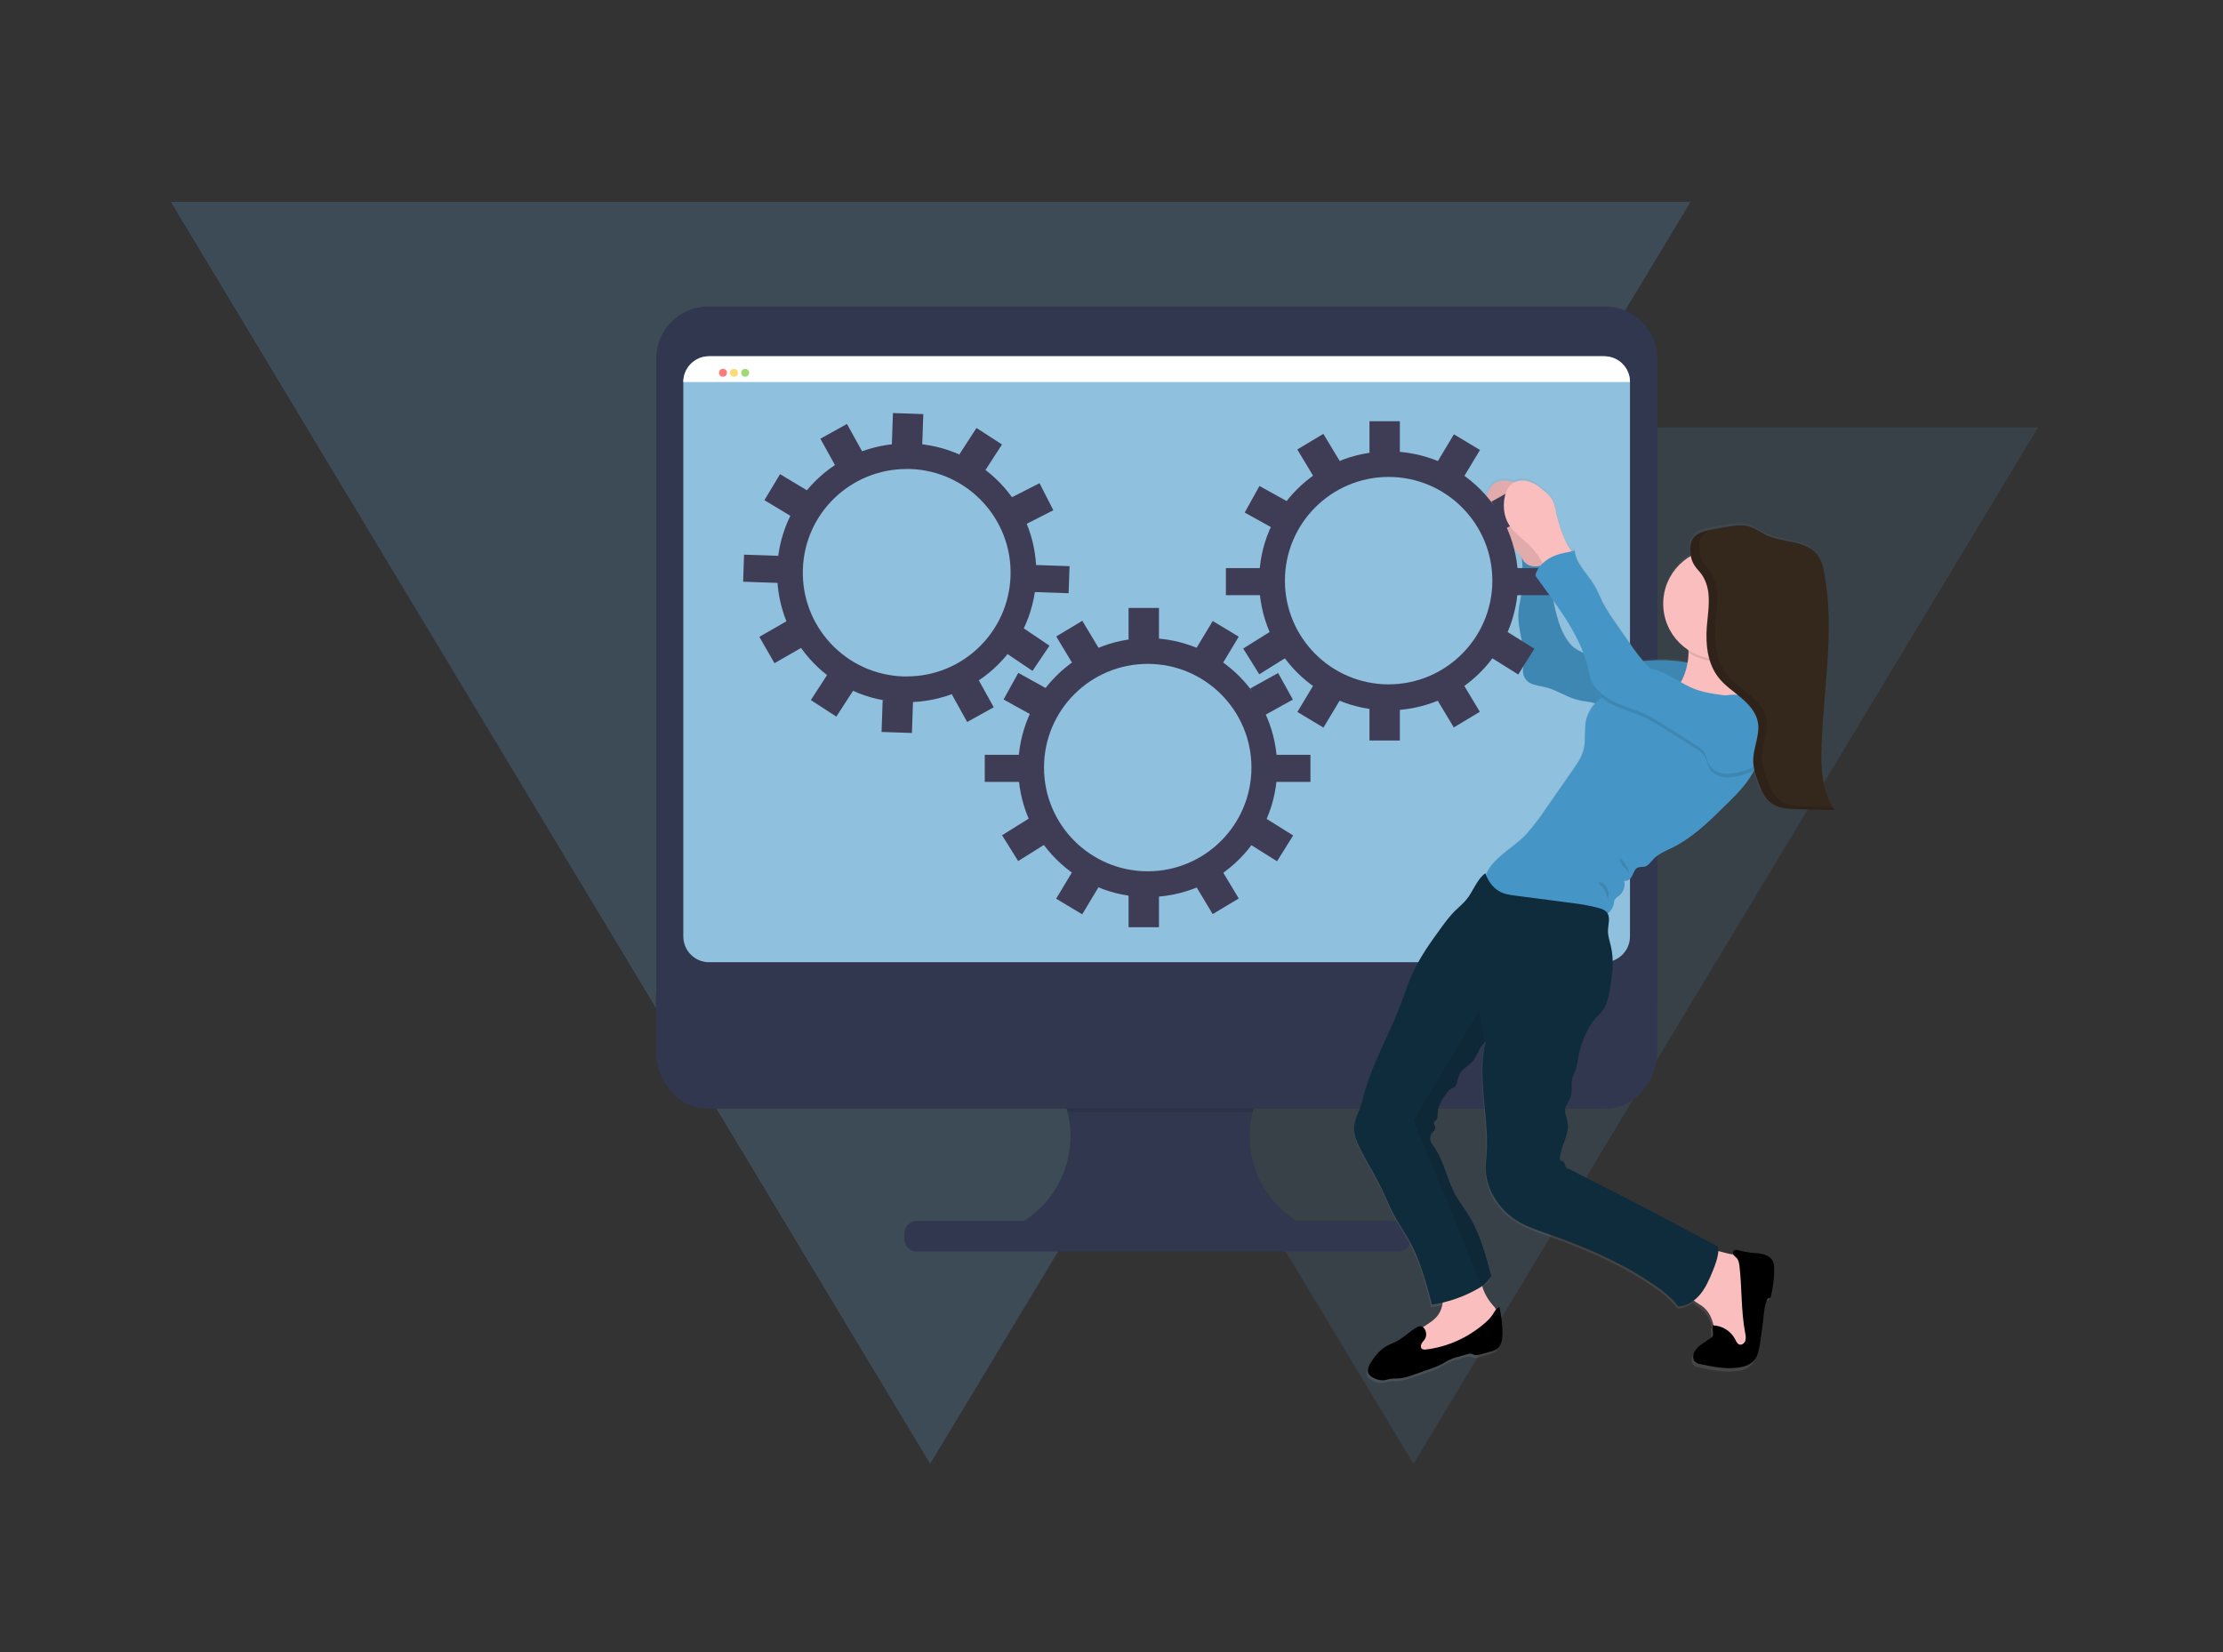 <?xml version="1.0" encoding="UTF-8"?> <!-- Generator: Adobe Illustrator 23.0.1, SVG Export Plug-In . SVG Version: 6.00 Build 0) --> <svg xmlns="http://www.w3.org/2000/svg" xmlns:xlink="http://www.w3.org/1999/xlink" id="b1d80de4-06cb-4b2d-9c4c-b14d42818646" x="0px" y="0px" viewBox="0 0 1009.5 750.4" style="enable-background:new 0 0 1009.5 750.4;" xml:space="preserve"><rect x="0" y="0" width="1009.5" height="750.4" fill="#333333" stroke="none"/> <style type="text/css"> .st0{opacity:0.25;fill:#5995C3;enable-background:new ;} .st1{opacity:0.15;fill:#5995C3;enable-background:new ;} .st2{fill:#30374E;} .st3{opacity:0.1;enable-background:new ;} .st4{fill:#8FC0DD;} .st5{fill:#FFFFFF;} .st6{fill:url(#SVGID_1_);} .st7{fill:#FBBEBE;} .st8{fill:#4596C7;} .st9{fill:#3F3D56;} .st10{fill:#0F2C3D;} .st11{fill:#34271C;} .st12{opacity:0.8;fill:#FA5959;enable-background:new ;} .st13{opacity:0.8;fill:#FED253;enable-background:new ;} .st14{opacity:0.8;fill:#8CCF4D;enable-background:new ;} </style> <g> <polygon class="st0" points="767.7,91.7 422.4,664.8 77.6,91.7 "></polygon> <polygon class="st1" points="925.5,194.1 641.9,664.8 358.6,194.1 "></polygon> </g> <path class="st2" d="M594.9,557.8v4.7H456.4v-3.8c23.6-8.7,35.6-34.9,26.9-58.5c-4.2-11.3-12.7-20.5-23.7-25.6H594 c-12.5,5.7-21.7,16.8-25.1,30.2c-4.6,18.1,2.4,37.3,17.6,48.2C589,554.9,591.9,556.5,594.9,557.8z"></path> <path class="st3" d="M593.9,474.7c-12.5,5.7-21.7,16.8-25.1,30.2h-84.1c-3.4-13.3-12.6-24.4-25.1-30.2H593.9z"></path> <path class="st2" d="M297.9,450.9v26.3c0,14.5,10.6,26.3,23.7,26.3h407.3c13.1,0,23.7-11.8,23.7-26.3v-26.3H297.9z"></path> <path class="st2" d="M416.4,554.5h218.5c3.1,0,5.7,2.5,5.7,5.7v2.5c0,3.1-2.5,5.7-5.7,5.7H416.4c-3.1,0-5.7-2.5-5.7-5.7v-2.5 C410.7,557,413.2,554.5,416.4,554.5z"></path> <path class="st2" d="M752.6,162.9c0-13.1-10.6-23.7-23.7-23.7l0,0H321.7c-13.1,0-23.7,10.6-23.7,23.7l0,0v293h454.7v-293H752.6z"></path> <path class="st4" d="M740.2,173.5v251.8c0,6.4-5.2,11.7-11.7,11.7l0,0H322c-6.4,0-11.7-5.2-11.7-11.7l0,0V173.5 c0-6.4,5.2-11.7,11.7-11.7l0,0h406.5C735,161.8,740.2,167,740.2,173.5L740.2,173.5z"></path> <path class="st5" d="M740.2,173.5H310.3c0-6.4,5.2-11.7,11.6-11.7l0,0h406.5C735,161.8,740.2,167,740.2,173.5L740.2,173.5z"></path> <title>in progress</title> <linearGradient id="SVGID_1_" gradientUnits="userSpaceOnUse" x1="727.381" y1="742.923" x2="727.381" y2="331.945" gradientTransform="matrix(-1 0 0 1 1451.18 -114.8)"> <stop offset="0" style="stop-color:#808080;stop-opacity:0.25"></stop> <stop offset="0.54" style="stop-color:#808080;stop-opacity:0.12"></stop> <stop offset="1" style="stop-color:#808080;stop-opacity:0.1"></stop> </linearGradient> <path class="st6" d="M649.9,593.8c1.7-0.3,3.3-0.6,4.9-1c-0.2,1.6-0.7,3.1-1.4,4.6c-1.5,3-4.6,4.8-7.5,6.7c-0.9-0.8-2.1-0.8-3-0.2 c-3.4,2-6.2,5-9.8,6.8c-1.3,0.6-2.7,1.1-3.9,1.8c-3,1.7-5.3,4.5-7.2,7.5c-1,1.6-1.9,3.7-0.9,5.3c0.4,0.5,0.9,1,1.5,1.3 c1.5,1,3.3,1.6,5.1,1.5c1.1-0.1,2.1-0.5,3.2-0.7c1.4-0.2,2.9-0.1,4.3-0.2c2.1-0.3,4.2-0.8,6.1-1.6l7-2.4c2-0.6,4-1.4,5.9-2.4 c1.2-0.6,2.2-1.3,3.4-1.9c1.3-0.6,2.6-1,4-1.4l4.1-1.2c0.6-0.2,1.2-0.3,1.8-0.2c0.6,0.1,1,0.4,1.6,0.6c0.9,0.1,1.8,0,2.6-0.3 l4.7-1.4c1-0.3,1.9-0.7,2.8-1.2c2.1-1.5,2.5-4.5,2.5-7.2c0-4.1-0.5-8.1-1.4-12c-0.6,0.3-1.1,0.7-1.5,1.2c-0.4-0.6-0.9-1.3-1.5-1.9 c-2.2-2.6-3.8-5.5-4.7-8.7c1.7-1.3,3.1-2.9,4.2-4.7c-2.5-9.4-5-19-10.1-27.4c-1.6-2.8-3.5-5.3-5.2-8c-4.9-7.8-5.9-17.6-11.5-24.9 c-1.1-1.5-1.1-3.6,0-5.1c0.7-0.8,1.7-1.6,1.5-2.7c-0.1-0.8-0.9-1.5-0.6-2.2c0.2-0.4,0.5-0.5,0.8-0.8c0.9-0.9,0.8-2.4,0.9-3.7 c0.2-3.3,2.2-6.2,4.1-8.9c0.4-0.6,0.9-1.2,1.5-1.6c0.5-0.3,1.1-0.5,1.6-0.8c1.8-1.1,1.6-3.7,2.5-5.7c1.1-2.6,3.9-3.9,5.8-6 c2.4-2.7,3-6.4,5.5-8.7c0.2-0.3,0.5-0.5,0.8-0.7c-1.3,4-1.4,8.1-1.5,12.2c-0.3,14.1,3.2,28.6,1.6,42.6c-1.3,11.1,5.5,22.2,15.1,27.7 c3.7,2.1,7.7,3.6,11.7,5c6,2.1,12,4.3,17.9,6.8c4.1,1.7,8.3,3.6,12.3,5.6c4.9,2.4,9.8,5.1,14.5,8.1c5.8,3.7,11.6,7.5,15.7,13 c2.5-0.1,4.9-1,6.9-2.5c1.6,1.3,3.5,2.2,5,3.6c2.1,2.1,3.2,4.9,3.9,7.8h-0.6l0.2,4.2c0.1,0.6-0.1,1.2-0.7,1.5l-3.2,2.2 c-2.3,1.6-4.9,3.6-5,6.4c-0.1,0.8,0.2,1.7,0.7,2.3c0.7,0.8,1.9,1.1,2.9,1.3c5.6,1.2,11.3,2.4,16.9,1.6c2.7-0.3,5.4-1.2,7.2-3.3 c1.6-1.9,2.1-4.4,2.5-6.9c0.7-4.2,1.2-8.4,1.7-12.6c0.3-2.9,0.5-5.8,1.7-8.4c0-0.3,0.2-0.5,0.4-0.6c0.3-0.1,0.6,0,0.8-0.1 c0.3-0.2,0.5-0.5,0.5-0.8c1-4.1,1.5-8.4,1.5-12.6c0-1.1-0.1-2.2-0.5-3.2c-0.7-1.8-2.5-2.9-4.4-3.4c-1.8-0.5-3.8-0.5-5.7-0.7 c-1.6-0.2-3.2-0.5-4.8-0.9c-0.7-0.3-1.3-0.4-2-0.3c-0.7,0.1-1.2,0.7-1.2,1.4c0,0.3,0.1,0.5,0.2,0.7c-0.5-0.1-1.1-0.2-1.6-0.3 c-1.3-0.2-3.2-0.8-5.1-1.3c0.1-0.3,0.1-0.7,0.1-1c0-0.8-0.4-1.5-1.1-1.8l-27.5-14.7l-5.1-2.7c-11.2-6-22.9-11.6-34.1-17.6 c-0.8,0.2-1.4-0.6-1.6-1.4c-0.2-0.7-0.4-1.7-1.1-2c-0.4-0.2-0.8-0.2-1.1-0.5c-0.2-0.2-0.3-0.6-0.2-0.9c0.4-5.5,4.3-10.6,3.5-16 c-0.3-2.3-1.5-4.6-1-6.9c0.4-1.5,1.5-2.8,2.1-4.3c1.4-3.3,0-7.3,1.5-10.6c1-2.2,1.7-4.5,2-6.8c0.7-4.6,2.1-9.2,4.2-13.4 c1-2.1,2.3-4.1,3.9-5.9c0.8-0.9,1.7-1.7,2.5-2.6c2.3-2.8,3.2-6.6,3.9-10.3c1.2-6.7,2-13.6,0.5-20.2c-0.5-2.3-1.3-4.5-1.3-6.8 c0.1-2.7,1.1-5.9-0.2-8.1c1.4-1.1,2.3-2.7,2.6-4.4c0.1-0.6,0.2-1.2,0.4-1.8c0.4-0.7,1-1.2,1.7-1.6c2.2-1.6,3.2-4.4,2.7-7.1 c1.4,0.7,2.9-0.8,3.6-2.2c0.6-1.5,1.2-3.2,2.6-3.8c0.9-0.4,2.1-0.1,3.1-0.4c1.6-0.4,2.6-2,3.8-3.3c2.3-2.6,5.7-3.9,8.8-5.5 c9.2-4.7,16.8-12.1,24.1-19.4c3.7-3.7,7.5-7.4,10.4-11.7c0.8-1.3,1.6-2.5,2.3-3.8l0.2-0.1l0.1,0.2c0.1,0.5,0.3,0.9,0.4,1.4 c0.3,1.1,0.7,2.1,1.1,3.2c1.1,3.2,2.3,6.4,4.6,8.8c0.7,0.7,1.5,1.3,2.4,1.8c1.9,1,4,1.6,6.1,1.8c0.9,0.1,1.7,0.2,2.5,0.2 c0.8,0.1,1.6,0.1,2.4,0.1l16.8,0.4c-5.8-8.3-6.3-19.2-5.9-29.4c0.9-26.2,6-52.6,1.3-78.4c-0.5-3-1.3-6.2-3.2-8.7 c-2.5-3.3-6.6-4.9-10.6-5.8c-4-1-8.2-1.4-11.9-3.1c-3.2-1.5-6-3.7-9.4-4.5c-2.5-0.6-5-0.3-7.5,0.1c-3,0.5-6,1-9,1.6l-0.7,0.2h-0.1 l-0.5,0.1h-0.1l-0.4,0.1h-0.2l-0.4,0.1l-0.2,0.1l-0.4,0.1l-0.2,0.1l-0.4,0.1l-0.2,0.1l-0.3,0.1l-0.2,0.1l-0.3,0.1l-0.3,0.1l-0.3,0.1 l-0.3,0.1c-0.1,0.1-0.2,0.1-0.3,0.2l-0.2,0.2l-0.2,0.2l-0.2,0.2l-0.2,0.2l-0.2,0.2l-0.2,0.2c0,0-0.1,0.1-0.2,0.2l-0.2,0.2 c-0.1,0.1-0.1,0.2-0.2,0.3c0,0.1,0,0.1-0.1,0.2c-0.1,0.1-0.2,0.3-0.3,0.4c0,0.1,0,0.1,0,0.1c-0.3,0.4-0.5,0.8-0.6,1.2 c-0.1,0.3-0.1,0.5-0.2,0.7c-0.1,0.5-0.2,0.9-0.2,1.4c0,0.2,0,0.5,0,0.7c0,0.5,0,0.9,0,1.4c0.1,0.8,0.2,1.5,0.3,2.3 c-3.3,1.9-6.1,4.6-8.2,7.7c-7.7,11.6-4.6,27.3,7,35.1c0.1,0.4,0.1,0.8,0.1,1.2c0,0.1,0,0.2,0,0.3c0,1.5-0.2,2.9-0.4,4.4 c-4.1-0.8-8.3-1.2-12.5-1.1c-2.5,0-5,0.2-7.5,0.4c-2.7-3.3-5.2-6.7-7.5-10.2c-1.9-2.6-3.8-5.4-5.6-8.1c-1.9-2.6-3.6-5.4-5.2-8.3 c-1.3-2.6-2.4-5.4-3.9-8c-3.2-5.2-8.3-9.7-8.9-15.8l-1.5,0.3c-0.8-1.4-1.8-2.7-2.2-3.5c-2-4.3-3.5-8.8-4.6-13.5 c-0.5-2.4-0.9-4.9-2.2-7c-0.9-1.3-2-2.4-3.2-3.4c-2.1-1.8-4.3-3.5-6.9-4.4c-2.3-0.9-4.9-0.7-7.1,0.4c-0.4-0.1-0.7-0.3-1.1-0.4 c-2.6-0.9-5.8-0.8-7.9,0.9c-2.1,1.7-3.1,4.6-3.4,7.3c-0.5,3.7-0.1,7.7,1.8,11c2.1,3.7,5.8,6.2,8.9,9.2c2.2,2,4,4.4,5.6,6.9 c0.4,5.7,0.5,11.4-0.4,16.9c-0.4,2.3-1,4.7-1.2,7.1c-0.8,8.7,3.7,17.4,2.1,26c-0.6,2.6,0.6,5.3,2.9,6.7c2.3,1.3,5,1.4,7.6,2.1 c5,1.3,9.4,4.5,14.4,5.7c2.3,0.6,4.8,0.7,7.1,1.3c0.2,0,0.3,0.1,0.4,0.1c-1.8,2-3,4.5-3.7,7.1c-1,4.4-0.1,9-1.1,13.4 c-0.9,3.6-3,6.8-5.1,9.8L702,366.8c-2.7,4.1-5.7,8.1-9,11.8c-5.7,6.1-15.3,10.9-18.2,18.3c-0.1-0.2-0.1-0.3-0.2-0.5 c-4,2.9-5.5,8.5-8.7,12.3c-1.6,1.9-3.5,3.4-5.2,5.1c-2.2,2.2-4.1,4.6-5.8,7.1c-4.8,6.6-9.6,13.3-13,20.7c-1.8,3.9-3.2,7.9-4.6,11.9 c-5.6,15.7-14.7,30.7-18.5,47c-0.9,3.9-3.3,7.5-3.7,11.6c-0.4,4.4,1.5,8.6,3.6,12.4c3.2,5.9,6.6,11.6,9.4,17.6 c1.7,3.5,3.1,7.2,4.9,10.6c2,3.7,4.4,7.2,6.5,10.9C644.7,572.9,647.6,583.4,649.9,593.8z M719.2,295.8l-0.5-0.2 c-1.9-0.8-3.6-1.9-5.1-3.3c-4.5-4.8-6.4-12-7.8-18.4c-0.2-0.8-0.4-1.5-0.5-2.3C710.7,279.4,715.8,287.3,719.2,295.8z"></path> <path class="st7" d="M703.3,247c0.6,1.3,3.3,4.6,3.2,6c-0.1,1.7-3.5,3.7-4.8,4.8c-1,0.9-2.1,1.8-3.4,2c-1.6,0.1-3.1-0.5-4.2-1.7 c-1-1.2-1.9-2.5-2.6-3.9c-1.6-2.6-3.6-5.1-5.8-7.2c-3.1-2.9-6.8-5.4-8.9-9.1c-1.9-3.3-2.4-7.3-1.9-11c0.4-2.7,1.3-5.5,3.5-7.2 c2.2-1.6,5.3-1.8,7.9-0.9c2.6,0.8,4.8,2.5,6.9,4.3c1.2,1,2.3,2.1,3.2,3.4c1.3,2.1,1.7,4.6,2.2,7C699.7,238.2,701.3,242.7,703.3,247z "></path> <path class="st3" d="M703.3,247c0.6,1.3,3.3,4.6,3.2,6c-0.1,1.7-3.5,3.7-4.8,4.8c-1,0.9-2.1,1.8-3.4,2c-1.6,0.1-3.1-0.5-4.2-1.7 c-1-1.2-1.9-2.5-2.6-3.9c-1.6-2.6-3.6-5.1-5.8-7.2c-3.1-2.9-6.8-5.4-8.9-9.1c-1.9-3.3-2.4-7.3-1.9-11c0.4-2.7,1.3-5.5,3.5-7.2 c2.2-1.6,5.3-1.8,7.9-0.9c2.6,0.8,4.8,2.5,6.9,4.3c1.2,1,2.3,2.1,3.2,3.4c1.3,2.1,1.7,4.6,2.2,7C699.7,238.2,701.3,242.7,703.3,247z "></path> <path class="st8" d="M762.1,316.7c-3.6,4.1-8.8,7.2-14.3,7.1c-2.3,0-4.5-0.6-6.7-0.8c-2.5-0.3-5.2,0.1-7.7-0.4 c-3.4-0.6-6.4-2.5-9.7-3.4c-2.3-0.6-4.8-0.7-7.1-1.3c-5-1.2-9.4-4.4-14.4-5.7c-2.5-0.7-5.3-0.8-7.6-2.1c-2.3-1.4-3.4-4.1-2.9-6.7 c1.7-8.5-2.9-17.1-2.1-25.8c0.2-2.4,0.8-4.7,1.2-7.1c1-5.9,0.7-12.1,0.3-18.1c0,2.6,2.6,4.6,5.2,4.8c2.6,0.3,5.1-0.8,7.4-1.9 c0.3,6.6,0.7,13.1,2.1,19.5c1.4,6.4,3.3,13.5,7.8,18.3c1.4,1.5,3.3,2.4,5.1,3.3c2.2,1.1,4.5,2.1,6.8,2.9c9,2.9,18.7,0.6,28.2,0.5 c5.7,0,11.3,0.6,16.8,2.1C768.2,306.9,765.9,312.7,762.1,316.7z"></path> <path class="st3" d="M762.1,316.7c-3.6,4.1-8.8,7.2-14.3,7.1c-2.3,0-4.5-0.6-6.7-0.8c-2.5-0.3-5.2,0.1-7.7-0.4 c-3.4-0.6-6.4-2.5-9.7-3.4c-2.3-0.6-4.8-0.7-7.1-1.3c-5-1.2-9.4-4.4-14.4-5.7c-2.5-0.7-5.3-0.8-7.6-2.1c-2.3-1.4-3.4-4.1-2.9-6.7 c1.7-8.5-2.9-17.1-2.1-25.8c0.2-2.4,0.8-4.7,1.2-7.1c1-5.9,0.7-12.1,0.3-18.1c0,2.6,2.6,4.6,5.2,4.8c2.6,0.3,5.1-0.8,7.4-1.9 c0.3,6.6,0.7,13.1,2.1,19.5c1.4,6.4,3.3,13.5,7.8,18.3c1.4,1.5,3.3,2.4,5.1,3.3c2.2,1.1,4.5,2.1,6.8,2.9c9,2.9,18.7,0.6,28.2,0.5 c5.7,0,11.3,0.6,16.8,2.1C768.2,306.9,765.9,312.7,762.1,316.7z"></path> <path class="st9" d="M521.2,301.5c26,0,47.1,21.1,47.1,47.1s-21.1,47.1-47.1,47.1s-47.1-21.1-47.1-47.1l0,0 C474.1,322.5,495.2,301.5,521.2,301.5 M521.2,289.8c-32.5,0-58.8,26.3-58.8,58.8s26.3,58.8,58.8,58.8s58.8-26.3,58.8-58.8l0,0 C579.9,316.1,553.6,289.9,521.2,289.8z"></path> <rect x="512.5" y="276.1" class="st9" width="13.8" height="14.5"></rect> <rect x="545.7" y="284.8" transform="matrix(0.515 -0.857 0.857 0.515 18.132 615.459)" class="st9" width="14.5" height="13.8"></rect> <rect x="569.9" y="308.3" transform="matrix(0.875 -0.485 0.485 0.875 -80.455 319.315)" class="st9" width="14.5" height="13.8"></rect> <rect x="570.5" y="374.1" transform="matrix(0.53 -0.848 0.848 0.53 -51.97 668.962)" class="st9" width="13.8" height="14.5"></rect> <rect x="458.3" y="308" transform="matrix(0.485 -0.875 0.875 0.485 -36.05 569.296)" class="st9" width="13.8" height="14.5"></rect> <rect x="457.6" y="374.5" transform="matrix(0.848 -0.53 0.53 0.848 -131.48 304.29)" class="st9" width="14.5" height="13.8"></rect> <rect x="482.5" y="284.5" transform="matrix(0.857 -0.515 0.515 0.857 -80.36 293.714)" class="st9" width="13.8" height="14.5"></rect> <rect x="512.5" y="406.6" class="st9" width="13.8" height="14.5"></rect> <rect x="546.1" y="398.2" transform="matrix(0.857 -0.515 0.515 0.857 -129.844 342.702)" class="st9" width="13.8" height="14.5"></rect> <rect x="482.1" y="398.5" transform="matrix(0.515 -0.857 0.857 0.515 -110.181 616.066)" class="st9" width="14.5" height="13.8"></rect> <rect x="447.2" y="342.8" class="st9" width="16.7" height="12.3"></rect> <rect x="578.4" y="342.8" class="st9" width="16.7" height="12.3"></rect> <path class="st9" d="M630.6,216.6c26,0,47.1,21.1,47.1,47.1s-21.1,47.1-47.1,47.1s-47.1-21.1-47.1-47.1l0,0 C583.5,237.7,604.6,216.6,630.6,216.6 M630.6,205c-32.5,0-58.8,26.3-58.8,58.8s26.3,58.8,58.8,58.8s58.8-26.3,58.8-58.8l0,0 C689.4,231.3,663.1,205,630.6,205z"></path> <rect x="621.9" y="191.3" class="st9" width="13.8" height="14.5"></rect> <rect x="655.2" y="200" transform="matrix(0.515 -0.857 0.857 0.515 143.96 668.182)" class="st9" width="14.5" height="13.8"></rect> <rect x="679.4" y="223.5" transform="matrix(0.875 -0.485 0.485 0.875 -25.607 361.772)" class="st9" width="14.5" height="13.8"></rect> <rect x="680" y="289.3" transform="matrix(0.53 -0.848 0.848 0.53 71.443 721.952)" class="st9" width="13.8" height="14.5"></rect> <rect x="567.8" y="223.2" transform="matrix(0.485 -0.875 0.875 0.485 94.557 621.359)" class="st9" width="13.8" height="14.5"></rect> <rect x="567.1" y="289.7" transform="matrix(0.848 -0.53 0.53 0.848 -69.896 349.43)" class="st9" width="14.5" height="13.8"></rect> <rect x="592" y="199.6" transform="matrix(0.857 -0.515 0.515 0.857 -21.003 337.963)" class="st9" width="13.8" height="14.5"></rect> <rect x="621.9" y="321.8" class="st9" width="13.8" height="14.5"></rect> <rect x="655.6" y="313.4" transform="matrix(0.857 -0.515 0.515 0.857 -70.525 386.989)" class="st9" width="13.8" height="14.5"></rect> <rect x="591.6" y="313.7" transform="matrix(0.515 -0.857 0.857 0.515 15.65 668.78)" class="st9" width="14.5" height="13.8"></rect> <rect x="556.7" y="258" class="st9" width="16.7" height="12.3"></rect> <rect x="687.9" y="258" class="st9" width="16.7" height="12.3"></rect> <path class="st9" d="M411.7,213c0.6,0,1.1,0,1.7,0c26,0.9,46.4,22.7,45.5,48.7c-0.9,25.4-21.7,45.5-47.1,45.5c-0.6,0-1.1,0-1.7,0 c-26-0.9-46.4-22.7-45.5-48.7C365.4,233.1,386.3,213,411.7,213 M411.7,201.4L411.7,201.4c-32.5,0-58.8,26.3-58.8,58.8 c0,31.7,25.1,57.7,56.8,58.7c0.7,0,1.4,0,2.1,0c32.5,0,58.8-26.3,58.8-58.8c0-31.7-25.1-57.6-56.8-58.7 C413,201.4,412.4,201.4,411.7,201.4L411.7,201.4z"></path> <rect x="404.9" y="188" transform="matrix(3.472496e-02 -0.999 0.999 3.472496e-02 203.127 600.034)" class="st9" width="14.5" height="13.8"></rect> <rect x="438.2" y="197.5" transform="matrix(0.544 -0.839 0.839 0.544 31.473 466.741)" class="st9" width="14.5" height="13.8"></rect> <rect x="461.5" y="221.9" transform="matrix(0.891 -0.454 0.454 0.891 -52.795 237.827)" class="st9" width="14.5" height="13.8"></rect> <rect x="459.9" y="287.6" transform="matrix(0.559 -0.829 0.829 0.559 -38.657 517.065)" class="st9" width="13.8" height="14.5"></rect> <rect x="350" y="217.6" transform="matrix(0.515 -0.857 0.857 0.515 -19.609 415.051)" class="st9" width="13.8" height="14.5"></rect> <rect x="347.4" y="284.6" transform="matrix(0.867 -0.498 0.498 0.867 -98.094 215.48)" class="st9" width="14.5" height="13.8"></rect> <rect x="375" y="194.9" transform="matrix(0.875 -0.485 0.485 0.875 -50.112 210.578)" class="st9" width="13.8" height="14.5"></rect> <rect x="400.4" y="318.3" transform="matrix(3.472496e-02 -0.999 0.999 3.472496e-02 68.445 721.359)" class="st9" width="14.5" height="13.8"></rect> <rect x="434.6" y="310.8" transform="matrix(0.875 -0.485 0.485 0.875 -98.847 254.036)" class="st9" width="13.8" height="14.5"></rect> <rect x="370.8" y="309" transform="matrix(0.544 -0.839 0.839 0.544 -92.749 460.949)" class="st9" width="14.5" height="13.8"></rect> <rect x="340" y="249.8" transform="matrix(3.472496e-02 -0.999 0.999 3.472496e-02 76.107 595.17)" class="st9" width="12.3" height="16.7"></rect> <rect x="471.1" y="254.4" transform="matrix(3.472506e-02 -0.999 0.999 3.472506e-02 198.082 730.629)" class="st9" width="12.3" height="16.7"></rect> <path class="st7" d="M773.2,568c-3.1,1.5-4.6,7.4-5.7,10.3c-1.2,3.3-2.2,7.3-0.3,10.3c1.6,2.5,4.8,3.5,7,5.6c3,2.8,3.9,7,4.6,11 c0.5,3,1.1,6.2,3.5,8.1c2.1,1.7,5.1,1.7,7.7,1c1.2-0.3,2.3-0.8,3.3-1.6c1.1-1.1,1.9-2.4,2.4-3.8c1.7-4.5,1.9-9.5,1.8-14.4 c-0.1-6.1-0.5-12.2-2.8-17.8c-0.9-2.2-2.1-4.4-4.2-5.7c-1.6-0.8-3.2-1.3-4.9-1.5C782.4,568.9,776.3,566.5,773.2,568z"></path> <path class="st7" d="M671.2,578.1c-1.1-0.6-3.6,0.7-4.8,0.9c-3.4,0.6-7,1.8-9,4.7c-2.4,3.5-1.5,8.5-3.6,12.3 c-1.6,3.1-4.8,4.9-7.7,6.8c-2.9,1.9-5.9,4.3-6.6,7.7c-0.2,1.5-0.2,2.9,0,4.4c0.1,0.4,0.2,0.9,0.6,1.1c0.2,0.1,0.5,0.1,0.7,0 c13.9-1.7,28-6.5,38-16.3c0.6-0.5,1-1,1.3-1.7c0.7-1.9-0.9-3.8-2.3-5.4c-2.2-2.5-3.9-5.5-4.8-8.8 C672.6,582.6,672.4,578.9,671.2,578.1z"></path> <path d="M788.9,571.6c0.6,1,0.9,2.1,1,3.2c1.2,10.1,0.7,20.5,2.6,30.5c0.3,1.2,0.4,2.4,0.1,3.6c-0.4,1.2-1.7,2.1-2.8,1.7 c-0.9-0.4-1.4-1.4-1.8-2.3c-2-3.9-6-6.3-10.3-6.4l0.2,4.1c0,0.3,0,0.7-0.2,1c-0.2,0.2-0.4,0.4-0.6,0.5l-3.2,2.2 c-2.3,1.5-4.9,3.5-5,6.3c-0.1,0.8,0.2,1.7,0.7,2.3c0.8,0.7,1.8,1.2,2.9,1.3c5.5,1.1,11.2,2.3,16.9,1.5c2.7-0.4,5.4-1.2,7.2-3.3 c1.6-1.8,2.1-4.4,2.5-6.8c0.7-4.1,1.2-8.3,1.7-12.5c0.3-2.8,0.5-5.7,1.7-8.3c0-0.3,0.2-0.5,0.4-0.6c0.3-0.1,0.6,0,0.8-0.1 c0.3-0.2,0.5-0.5,0.5-0.8c1-4.1,1.5-8.3,1.5-12.5c0-1.1-0.1-2.2-0.5-3.2c-0.8-1.8-2.6-2.9-4.5-3.4c-1.9-0.5-3.9-0.5-5.8-0.7 c-1.6-0.2-3.2-0.5-4.8-0.9c-0.7-0.3-1.3-0.4-2-0.3c-0.7,0.1-1.2,0.7-1.2,1.4C787,570.1,788.1,570.7,788.9,571.6z"></path> <path d="M643.4,602.8c-3.4,2-6.2,4.9-9.8,6.7c-1.3,0.6-2.7,1.1-3.9,1.8c-3,1.7-5.3,4.5-7.2,7.5c-1,1.6-1.9,3.7-0.9,5.3 c0.4,0.5,0.9,1,1.5,1.3c1.5,1,3.3,1.5,5.1,1.5c1.1-0.1,2.1-0.5,3.2-0.7c1.4-0.2,2.9-0.1,4.3-0.2c2.1-0.3,4.1-0.8,6.1-1.6l7.1-2.5 c2-0.7,4-1.4,5.9-2.4c1.2-0.6,2.2-1.4,3.4-1.9c1.3-0.6,2.6-1.1,4-1.4l4.1-1.2c0.6-0.2,1.2-0.3,1.8-0.2c0.6,0.1,1,0.4,1.6,0.6 c0.9,0.1,1.8,0,2.6-0.3l4.7-1.3c1-0.2,1.9-0.6,2.8-1.1c2.1-1.6,2.5-4.6,2.5-7.2c0-4-0.5-8-1.4-11.9c-1.5,0.5-2.2,2.1-3.1,3.5 c-0.9,1.3-2,2.5-3.3,3.6c-7.6,6.7-17,11-27.1,12.2c-0.5,0.1-1,0-1.5-0.2c-0.8-0.4-0.8-1.6-0.4-2.4c0.4-0.8,1.1-1.4,1.6-2.2 C648.7,605.6,646.6,600.7,643.4,602.8z"></path> <path class="st7" d="M764.4,307.6c1.5-3.5,2.3-7.2,2.4-11c0-0.1,0-0.2,0-0.3c-0.1-2.5-1.5-7.9,0.4-9.4c2.1-1.6,7.9,0.6,10.3,0.8 c4.2,0.4,8.4,0.5,12.6,0.3c-1.3,3.8-2.2,7.6-2.8,11.5c-0.5,3-0.3,6.1,0.4,9.1c1.5,5.7,5.5,10.3,9.4,14.6c-9.9,1.7-19.8,2.5-29.8,2.5 c-2.4,0-4.8-0.1-7.2-0.4c-4.5-0.6-8.8-2.3-12.6-4.9C754.9,319.9,761.3,314.4,764.4,307.6z"></path> <path class="st3" d="M767.1,286.8c2.1-1.6,7.9,0.6,10.3,0.8c4.2,0.4,8.4,0.5,12.6,0.3c-1.3,3.8-2.2,7.6-2.8,11.5 c-6.9,2-14.4,0.9-20.5-3.1C766.7,293.8,765.2,288.4,767.1,286.8z"></path> <circle class="st7" cx="780.4" cy="274.2" r="25.1"></circle> <path class="st8" d="M692.9,379.1c3.3-3.7,6.3-7.6,9-11.7l12.2-17.5c2.1-3,4.3-6.1,5.1-9.7c1-4.3,0.1-9,1.1-13.3 c1-4,3.5-7.4,6.7-9.9c0.9-0.8,1.9-1.4,2.9-2c4.5-2.6,9.7-3.8,14.8-4.8c1.1-0.3,2.3-0.4,3.4-0.2c2.6,0.5,3.8,3.5,6.3,4.2l5,1.4 c4.5,1.3,9.2,2.5,13.9,2.2c1.5-0.1,3-0.4,4.5-0.7c4.4-1,8.8-2.3,13.2-1.2c4.4,1.1,7.8,4.7,10.3,8.4c1.1,1.4,1.8,2.9,2.3,4.6 c0,0.2,0.1,0.5,0.1,0.7c0.4,2.5-0.6,5.1-1.5,7.5c-1.6,4.5-3.6,8.9-5.8,13.2c-0.7,1.2-1.5,2.5-2.3,3.7c-3,4.3-6.7,8-10.4,11.6 c-7.4,7.3-14.9,14.7-24.1,19.3c-3.2,1.5-6.5,2.9-8.9,5.4c-1.1,1.2-2.2,2.9-3.8,3.3c-1,0.2-2.1,0-3.1,0.4c-1.4,0.6-1.9,2.3-2.6,3.7 c-0.7,1.4-2.2,2.8-3.6,2.2c0.6,2.7-0.4,5.4-2.6,7.1c-0.7,0.3-1.2,0.9-1.7,1.5c-0.3,0.6-0.4,1.2-0.4,1.8c-0.4,2.5-2.3,4.6-4.6,5.7 c-2.3,1.2-4.9,1.5-7.4,1.6c-11.8,0.7-23.5-1.6-35-4.3c-2.2-0.5-4.3-1.2-6.2-2.2c-3.5-2.2-5.6-6-5.6-10.1 C674.3,391.3,686.5,385.9,692.9,379.1z"></path> <path class="st7" d="M711.5,247c0.6,1.3,3.3,4.6,3.2,6c-0.1,1.7-3.5,3.7-4.8,4.8c-1,0.9-2.1,1.8-3.4,2c-1.6,0.1-3.1-0.5-4.2-1.7 c-1-1.2-1.9-2.5-2.6-3.9c-1.6-2.6-3.6-5.1-5.8-7.2c-3.1-2.9-6.8-5.4-8.9-9.1c-1.9-3.3-2.4-7.3-1.9-11c0.4-2.7,1.3-5.5,3.5-7.2 c2.2-1.6,5.3-1.8,7.9-0.9c2.6,0.8,4.8,2.5,6.9,4.3c1.2,1,2.3,2.1,3.2,3.4c1.3,2.1,1.7,4.6,2.2,7C707.9,238.2,709.4,242.7,711.5,247z "></path> <path class="st10" d="M614.9,511.7c0.4-4.1,2.8-7.6,3.7-11.6c3.8-16.2,12.9-31,18.5-46.7c1.4-4,2.8-8,4.6-11.8 c3.4-7.4,8.2-14,13-20.6c1.8-2.5,3.7-4.9,5.8-7.1c1.7-1.7,3.6-3.2,5.2-5.1c3.3-3.8,4.8-9.3,8.8-12.2c1.2,3.3,3.3,6.5,6.4,8.2 c2.3,1.3,5,1.7,7.6,2l23,3c5,0.6,10.1,1.3,14.9,2.7c1.2,0.3,2.2,0.8,3.1,1.6c2.1,2.2,0.7,5.8,0.7,8.8c0,2.2,0.8,4.5,1.3,6.7 c1.6,6.5,0.7,13.4-0.5,20c-0.6,3.7-1.5,7.5-3.9,10.3c-0.7,0.9-1.7,1.7-2.5,2.6c-1.6,1.8-2.9,3.8-3.9,5.9c-2.1,4.2-3.5,8.7-4.2,13.3 c-0.3,2.3-1,4.6-2,6.7c-1.5,3.3-0.1,7.3-1.5,10.6c-0.6,1.5-1.7,2.7-2.1,4.3c-0.5,2.2,0.7,4.5,1,6.8c0.8,5.4-3.1,10.4-3.5,15.9 c0,0.3,0,0.6,0.2,0.9c0.3,0.3,0.7,0.3,1.1,0.5c0.7,0.3,0.9,1.2,1.1,2s0.8,1.6,1.6,1.4c11.3,6,22.9,11.5,34.2,17.5l5.1,2.7l27.5,14.6 c0.7,0.3,1.2,0.9,1.2,1.7c-0.1,3.4-1.3,6.7-2.6,9.9c-1.5,3.7-3.1,7.4-5.6,10.5s-6.1,5.5-10.1,5.6c-4.1-5.5-9.9-9.2-15.7-12.9 c-4.7-3-9.6-5.7-14.6-8.1c-4-2-8.1-3.9-12.3-5.6c-5.9-2.5-11.9-4.7-17.9-6.8c-4-1.4-8-2.8-11.7-4.9c-9.6-5.5-16.4-16.5-15.1-27.5 c1.7-13.9-1.8-28.3-1.6-42.3c0.1-4.1,0.3-8.2,1.5-12.1c-0.3,0.2-0.5,0.5-0.8,0.7c-2.5,2.3-3.1,6-5.5,8.6c-1.9,2-4.7,3.3-5.8,5.9 c-0.8,2-0.7,4.6-2.5,5.7c-0.5,0.4-1.1,0.5-1.6,0.8c-0.6,0.4-1.1,1-1.5,1.6c-1.9,2.6-3.9,5.5-4.1,8.8c-0.1,1.3,0.1,2.8-0.9,3.7 c-0.3,0.3-0.7,0.5-0.8,0.8c-0.3,0.8,0.5,1.4,0.6,2.2c0.2,1.1-0.8,1.9-1.5,2.7c-1.1,1.5-1.1,3.5,0,5c5.7,7.2,6.7,17,11.6,24.7 c1.7,2.7,3.6,5.2,5.2,7.9c5.1,8.3,7.6,17.9,10.1,27.3c-1.1,1.8-2.5,3.4-4.3,4.7c-0.4,0.3-0.9,0.5-1.3,0.8 c-6.5,3.8-13.8,6.4-21.3,7.5c-2.7-10.3-5.6-20.8-10.8-30c-2.1-3.6-4.5-7.1-6.5-10.8c-1.8-3.4-3.3-7-4.9-10.5 c-2.8-6-6.3-11.7-9.4-17.5C616.7,519.9,614.7,515.8,614.9,511.7z"></path> <path class="st3" d="M736.4,390.2c-0.7-0.6-0.9-0.7-0.8,0.5c0.2,2.5,3.7,3.9,4.2,6.4c0.1-1.2-0.2-2.4-0.8-3.4 C738,392.7,737.5,391.1,736.4,390.2z"></path> <path class="st3" d="M726.1,401.1c0,0.7,1.9,2.2,2.3,2.9c0.5,0.7,0.8,1.5,1.1,2.4c0.1,0.5,0.3,1.2,0.8,1.4c0.4-1.4,0.3-2.8-0.3-4.1 c-0.3-0.9-0.9-1.7-1.6-2.3C727.9,401,726.1,400,726.1,401.1z"></path> <path class="st3" d="M730.1,314.6c4.5-2.6,9.7-3.8,14.8-4.8c1.1-0.3,2.3-0.4,3.4-0.2c2.6,0.5,3.8,3.5,6.3,4.2l5,1.4 c4.5,1.3,9.2,2.5,13.9,2.2c1.5-0.1,3-0.4,4.5-0.7c3,0.5,6.1,0.9,9.2,1.5c5.8,1.1,11.8,3.4,15.2,8.2c0.5,0.6,0.9,1.4,1.3,2.1 c0.7,1.3,1.2,2.7,1.6,4.1c0.8,2.2,1.1,4.4,0.9,6.7c-0.4,3.3-2.6,6.2-5.2,8.2c-1.4,1-2.8,1.8-4.4,2.5c-1.5,0.7-3,1.2-4.6,1.7 c-2.5,1-5.3,1.4-8,1.4c-2.7-0.1-5.6-1.3-7.2-3.3c-1.6-2-1.6-5.4-3.4-7.3c-1-1-2.1-1.8-3.3-2.5l-14.9-9.4c-2.3-1.5-4.7-2.9-7.2-4.2 c-5-2.5-10.5-3.8-15.5-6.3c-1.9-0.9-3.7-2.1-5.3-3.5C728.1,315.9,729.1,315.2,730.1,314.6z"></path> <path class="st8" d="M704.8,252.9c-3.2,1.6-6,4.1-7.3,7.4c-0.1,0.3,0,1-0.3,1.1c9.9,13.9,21.6,28.1,24.6,44.9 c1,5.4,5.6,9.6,10.6,12.1s10.5,3.9,15.5,6.3c2.5,1.3,4.9,2.7,7.2,4.2l14.9,9.4c1.2,0.7,2.3,1.5,3.3,2.5c1.8,1.9,1.7,5.2,3.4,7.3 c1.7,2.1,4.5,3.2,7.2,3.3c2.7,0,5.4-0.5,8-1.4c3.2-1,6.4-2.2,9-4.2c2.7-2,4.8-4.9,5.2-8.2c0.2-2.3-0.1-4.6-0.9-6.7 c-0.6-2.2-1.5-4.3-2.8-6.2c-3.4-4.8-9.4-7.1-15.2-8.2c-5.8-1.1-11.9-1.4-17.4-3.5c-6.9-2.6-13-8.1-20.3-9.3 c-4.2-4-7.5-8.7-10.8-13.5l-5.6-8.1c-1.9-2.7-3.6-5.4-5.2-8.3c-1.3-2.7-2.4-5.5-3.9-8c-3.1-5.2-8.3-9.6-8.9-15.7 C711.6,250.9,708.1,251.3,704.8,252.9z"></path> <path class="st11" d="M772.1,260c2.3,2.8,3.5,6.5,3.8,10.1c0.4,4.8-0.4,9.7-0.8,14.5c-0.6,8.1,0.3,16.8,5.4,23.2 c2.8,3.6,6.7,6.1,10.2,9.1s6.8,6.6,7.6,11.1c1.1,6-2.4,12-2.1,18.1c0.1,3,1.1,5.9,2.1,8.7c1.3,3.6,2.7,7.4,5.7,9.7 c3.4,2.7,8,2.9,12.3,3l16.8,0.4c-5.8-8.4-6.3-19.2-5.9-29.3c0.9-26.1,6-52.3,1.3-77.9c-0.5-3.1-1.3-6.2-3.2-8.7 c-2.5-3.2-6.6-4.8-10.6-5.7s-8.2-1.3-11.9-3c-3.2-1.4-6-3.7-9.4-4.4c-2.5-0.6-5-0.3-7.5,0.1c-3.1,0.5-6.1,1-9.1,1.6 c-3.1,0.6-6.6,1.6-8.2,4.3c-0.8,1.6-1.2,3.5-1,5.3C767.8,254.8,769.2,256.8,772.1,260z"></path> <path class="st3" d="M767.7,250.3c0.2,4.5,1.6,6.5,4.3,9.7c2.3,2.8,3.5,6.5,3.8,10.1c0.4,4.8-0.4,9.7-0.8,14.5 c-0.6,8.1,0.3,16.8,5.4,23.2c2.8,3.6,6.7,6.1,10.2,9.1s6.8,6.6,7.6,11.1c1.1,6-2.4,12-2.1,18.1c0.1,3,1.1,5.9,2.1,8.7 c1.3,3.6,2.7,7.4,5.7,9.7c3.4,2.7,8,2.9,12.3,3l16.8,0.4c-0.3-0.4-0.5-0.9-0.8-1.3l-11.9-0.3c-4.3-0.1-8.9-0.3-12.3-3 c-3-2.4-4.4-6.1-5.7-9.7c-1-2.8-2.1-5.7-2.2-8.7c-0.2-6.1,3.2-12.1,2.1-18.1c-0.8-4.5-4.1-8.2-7.6-11.1s-7.4-5.5-10.2-9.1 c-5.1-6.4-6-15.1-5.4-23.2c0.4-4.8,1.2-9.7,0.8-14.5c-0.3-3.6-1.4-7.3-3.8-10.1c-2.7-3.2-4.1-5.2-4.3-9.7c-0.2-1.8,0.1-3.7,1-5.3 c1-1.4,2.4-2.5,4-3.1c-3.1,0.6-6.5,1.6-8.1,4.3C767.8,246.6,767.4,248.4,767.7,250.3z"></path> <path class="st3" d="M671.7,458.8l2.4,14.5l-0.2,0.5c-2.5,2.3-3.1,6-5.5,8.6c-1.9,2-4.7,3.3-5.8,5.9c-0.8,2-0.7,4.6-2.5,5.7 c-0.5,0.4-1.1,0.5-1.6,0.8c-0.6,0.4-1.1,1-1.5,1.6c-1.9,2.6-3.9,5.5-4.1,8.8c-0.1,1.3,0.1,2.8-0.9,3.7c-0.3,0.3-0.7,0.5-0.8,0.8 c-0.3,0.8,0.5,1.4,0.6,2.2c0.2,1.1-0.8,1.9-1.5,2.7c-1.1,1.5-1.1,3.5,0,5c5.7,7.2,6.7,17,11.6,24.7c1.7,2.7,3.6,5.2,5.2,7.9 c5.1,8.3,7.6,17.9,10.1,27.3c-1.1,1.8-2.5,3.4-4.3,4.7L642,508.8L671.7,458.8z"></path> <circle class="st12" cx="328.3" cy="169.3" r="1.8"></circle> <circle class="st13" cx="333.3" cy="169.3" r="1.8"></circle> <circle class="st14" cx="338.4" cy="169.3" r="1.8"></circle> </svg> 